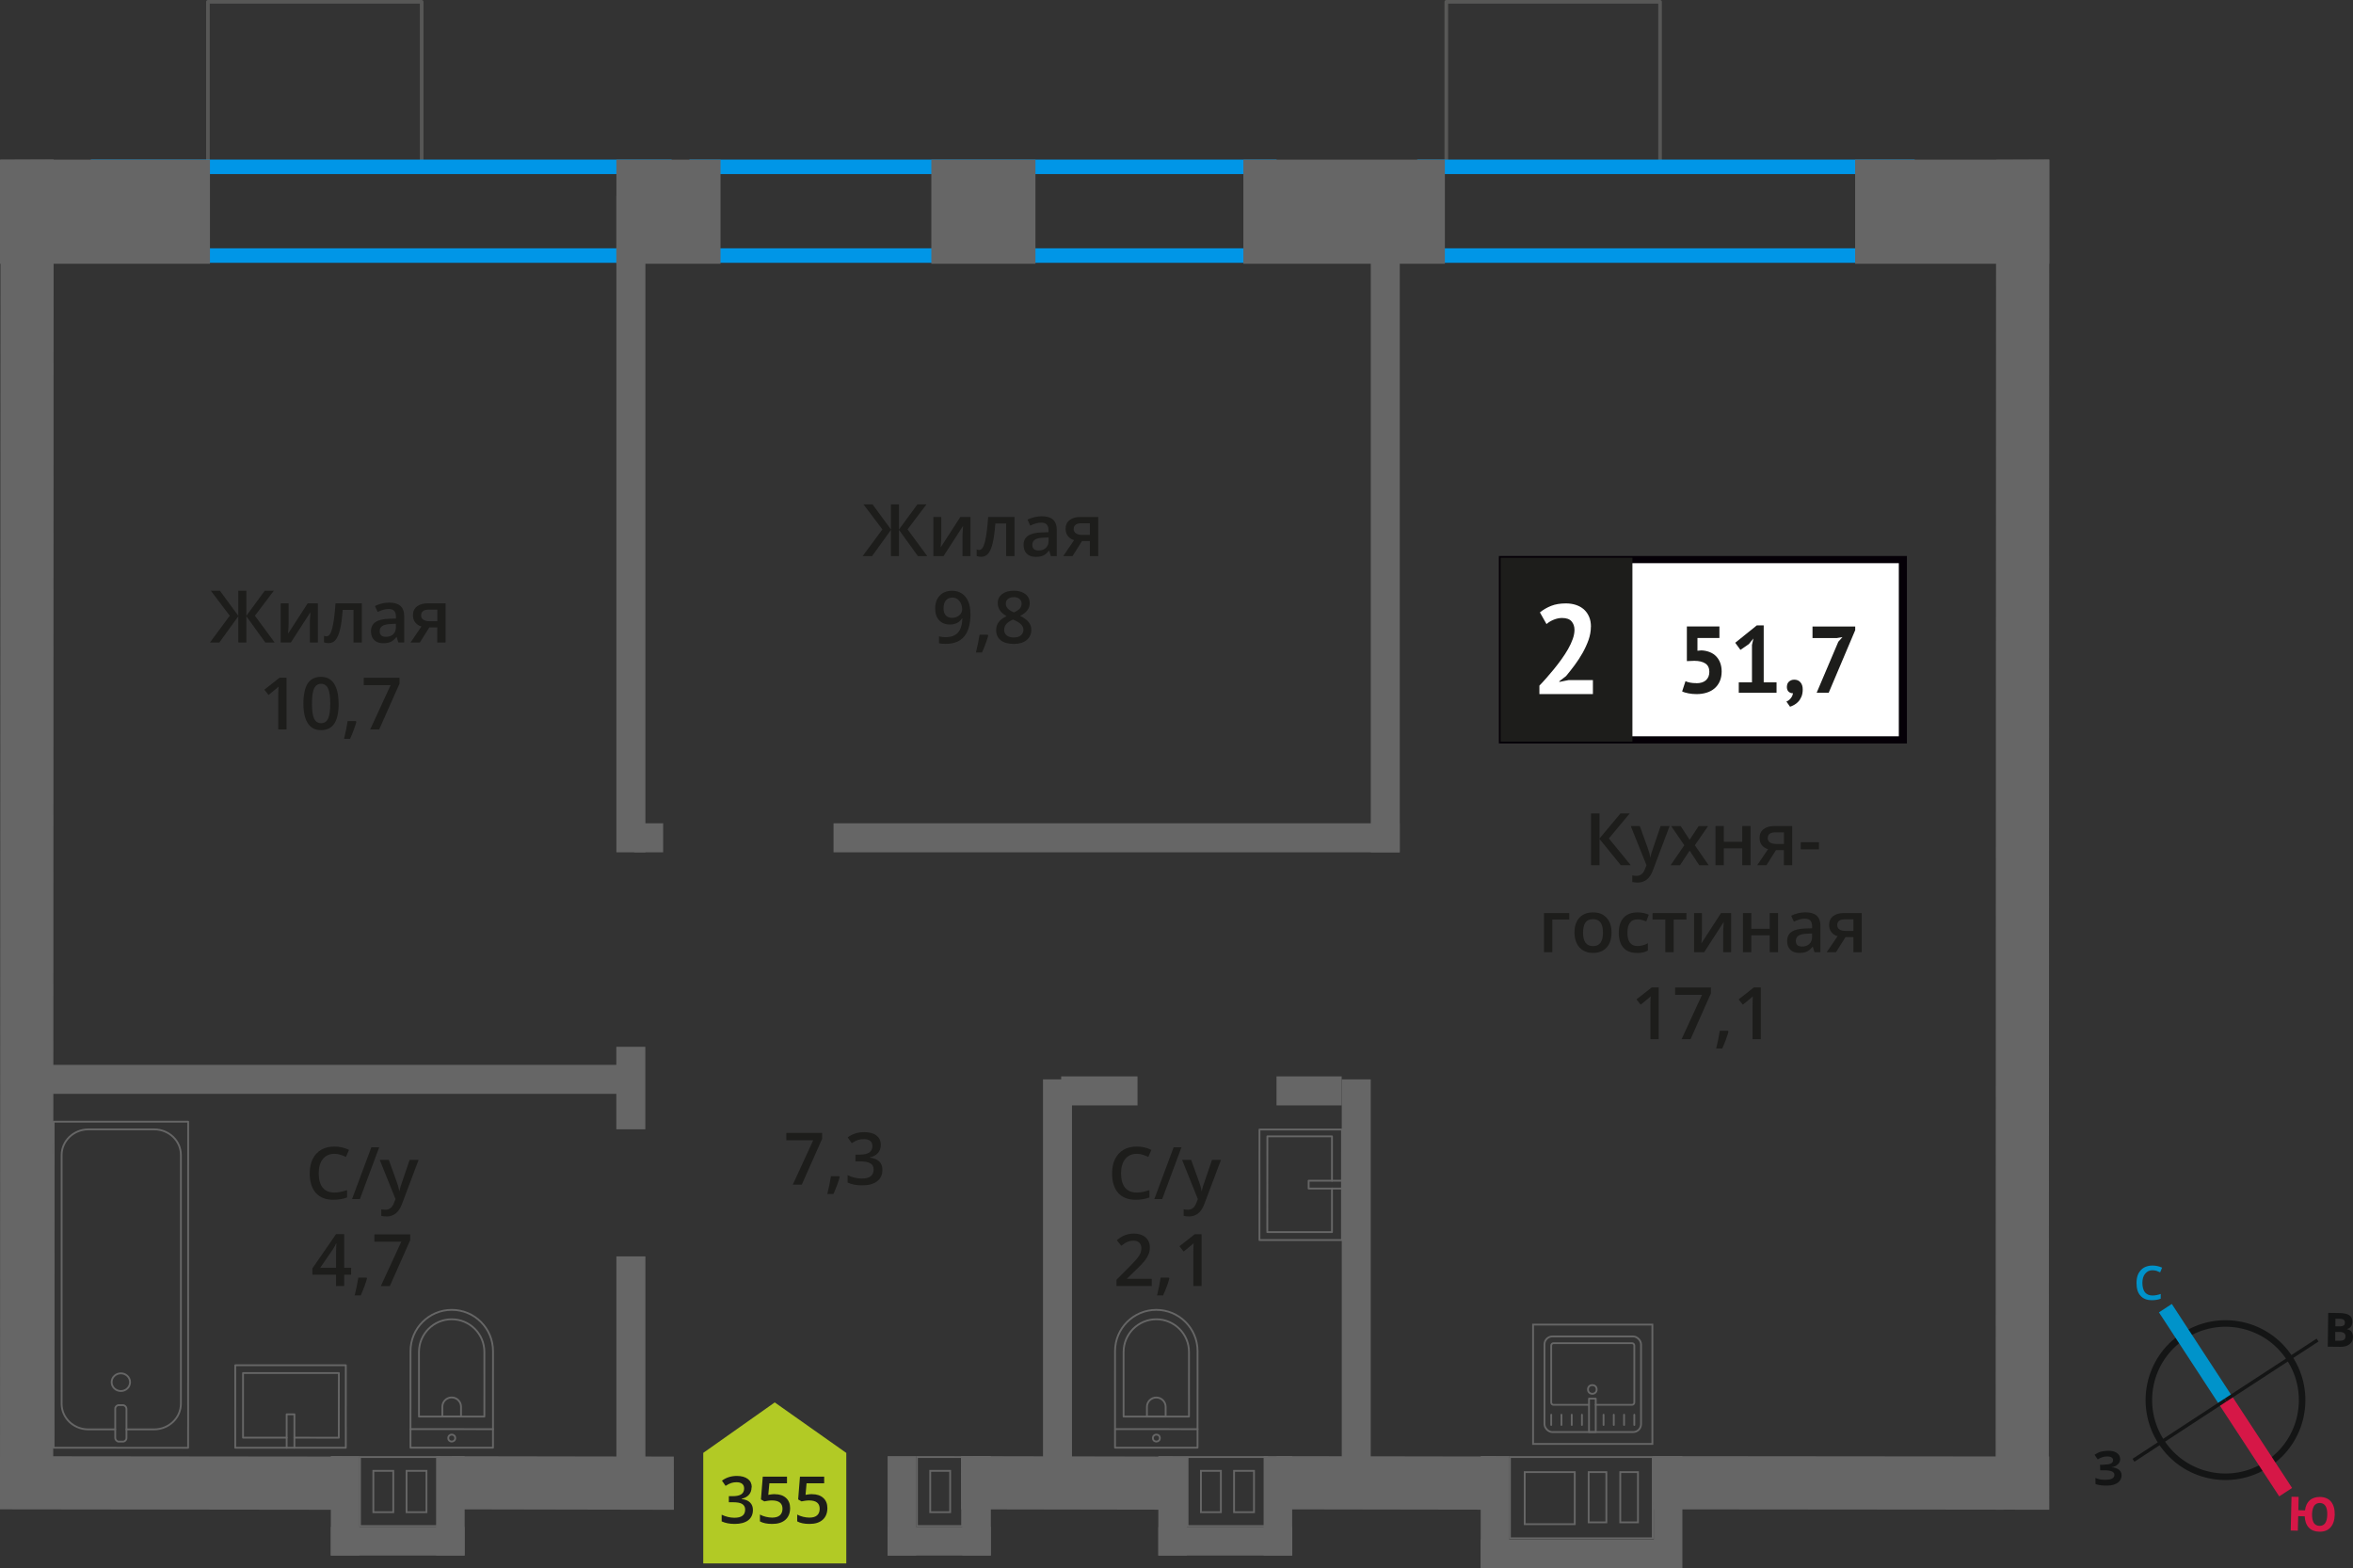 <?xml version="1.0" encoding="UTF-8"?>
<svg xmlns="http://www.w3.org/2000/svg" viewBox="0 0 324.55 216.29">
  <rect x="0" y="0" width="324.55" height="216.29" fill="#333333" stroke="none"/>
  <defs>
    <style>
      .cls-1 {
        stroke: #141515;
        stroke-width: .9px;
      }

      .cls-1, .cls-2, .cls-3, .cls-4, .cls-5 {
        fill: none;
      }

      .cls-1, .cls-3, .cls-5 {
        stroke-miterlimit: 10;
      }

      .cls-2 {
        stroke: #666;
        stroke-width: .25px;
      }

      .cls-2, .cls-4 {
        stroke-linecap: round;
        stroke-linejoin: round;
      }

      .cls-3 {
        stroke: #0093ca;
      }

      .cls-3, .cls-5 {
        stroke-width: 2.12px;
      }

      .cls-6 {
        fill: #0093ca;
      }

      .cls-6, .cls-7, .cls-8, .cls-9, .cls-10, .cls-11, .cls-12, .cls-13, .cls-14, .cls-15 {
        stroke-width: 0px;
      }

      .cls-7 {
        fill: #666;
      }

      .cls-8 {
        fill: #050007;
      }

      .cls-9 {
        fill: #666;
      }

      .cls-4 {
        stroke: #575756;
      }

      .cls-4, .cls-16 {
        stroke-width: .5px;
      }

      .cls-10, .cls-16 {
        fill: #1d1d1b;
      }

      .cls-11 {
        fill: #0096e7;
      }

      .cls-16 {
        stroke: #1d1d1b;
        stroke-miterlimit: 22.93;
      }

      .cls-12 {
        fill: #141515;
      }

      .cls-5 {
        stroke: #d61747;
      }

      .cls-13 {
        fill: #d61747;
      }

      .cls-14 {
        fill: #fff;
      }

      .cls-15 {
        fill: #b2ca25;
        fill-rule: evenodd;
      }
    </style>
  </defs>
  <g id="conditioner">
    <rect class="cls-4" x="199.48" y=".25" width="29.48" height="22.66" transform="translate(428.45 23.16) rotate(-180)"/>
    <rect class="cls-4" x="28.68" y=".25" width="29.48" height="22.66" transform="translate(86.84 23.16) rotate(-180)"/>
  </g>
  <g id="windows">
    <path class="cls-11" d="M262.09,24.01v10.24h-64.61v-10.24h64.61M264.09,22.01h-68.61v14.24h68.61v-14.24h0Z"/>
    <path class="cls-11" d="M174.08,24.01v10.24h-76.99v-10.24h76.99M176.08,22.01h-80.99v14.24h80.99v-14.24h0Z"/>
    <path class="cls-11" d="M90.64,24.01v10.24H14.53v-10.24h76.11M92.64,22.01H12.53v14.24h80.11v-14.24h0Z"/>
  </g>
  <g id="vent">
    <g>
      <path class="cls-9" d="M174.67,201.1v7.36s0,1.91,0,1.91h-1.58s-.25,0-.25,0h-2.5s-.25,0-.25,0h-1.58s-.25,0-.25,0h-2.75s-1.58,0-1.58,0v-9.27h1.58s.25,0,.25,0h2.75s1.58,0,1.58,0h0s.25,0,.25,0h2.75s1.58,0,1.58,0M165.52,208.71h3v-5.96h-3v5.71s0,.25,0,.25M173.09,208.71v-5.96h-3v5.96h2.75s.25,0,.25,0M174.92,200.85h-2.08s-2.5,0-2.5,0h0s-2.08,0-2.08,0h0s-2.5,0-2.5,0h0s-2.08,0-2.08,0v9.77h2.08s2.5,0,2.5,0h0s2.08,0,2.08,0h0s2.5,0,2.5,0h0s2.08,0,2.08,0h0v-9.77h0ZM165.77,208.46v-5.46h2.5v5.46h-2.5ZM172.84,208.46h-2.5v-5.46h2.5v5.46h0Z"/>
      <rect class="cls-7" x="154.88" y="205.74" width="13.71" height="3.94" transform="translate(-45.97 369.44) rotate(-90)"/>
      <rect class="cls-7" x="169.4" y="205.74" width="13.71" height="3.94" transform="translate(-31.45 383.96) rotate(-90)"/>
      <rect class="cls-7" x="159.77" y="210.62" width="18.46" height="3.94"/>
    </g>
    <g>
      <path class="cls-9" d="M60.52,201.1v9.27h-1.58s-.25,0-.25,0h-2.5s-.25,0-.25,0h-1.58s-.25,0-.25,0h-2.75s-1.58,0-1.58,0v-9.27h1.58s.25,0,.25,0h2.75s1.58,0,1.58,0h0s.25,0,.25,0h2.75s1.58,0,1.58,0M51.37,208.71h3v-5.96h-3v5.96M58.95,208.71v-5.96h-3v5.96h2.75s.25,0,.25,0M60.77,200.85h-2.08s-2.5,0-2.5,0h0s-2.08,0-2.08,0h0s-2.5,0-2.5,0h0s-2.08,0-2.08,0v9.77s2.08,0,2.08,0h0s2.5,0,2.5,0h0s2.08,0,2.08,0h0s2.5,0,2.5,0h0s2.08,0,2.08,0h0s0,0,0,0v-9.77h0ZM51.62,208.46v-5.46h2.5v5.46h-2.5ZM58.7,208.46h-2.5v-5.46h2.5v5.46h0Z"/>
      <rect class="cls-7" x="40.74" y="205.74" width="13.71" height="3.94" transform="translate(-160.11 255.29) rotate(-90)"/>
      <rect class="cls-7" x="55.26" y="205.74" width="13.71" height="3.94" transform="translate(-145.59 269.81) rotate(-90)"/>
      <rect class="cls-7" x="45.62" y="210.62" width="18.46" height="3.94"/>
    </g>
    <g>
      <path class="cls-9" d="M129.24,201.1h.7s.25,0,.25,0h1.44s.25,0,.25,0h0s.7,0,.7,0v9.27s-.7,0-.7,0h0s-.25,0-.25,0h-1.69s-.7,0-.7,0h0s-.25,0-.25,0h-1.69s-.7,0-.7,0v-9.27h.7s.25,0,.25,0h1.44s.25,0,.25,0M128.18,208.71h3v-5.96h-3v5.71s0,.25,0,.25M131.64,200.85h0s-1.44,0-1.44,0h0s-1.2,0-1.2,0h0s-1.44,0-1.44,0h0s-1.2,0-1.2,0v9.77h1.2s0,0,0,0h1.44s1.2,0,1.2,0h0s1.44,0,1.44,0h0s1.2,0,1.2,0h0s0,0,0,0v-2.15h0v-7.61s-1.2,0-1.2,0h0ZM128.43,208.46v-5.46h2.5v5.46h-2.5Z"/>
      <rect class="cls-7" x="117.54" y="205.74" width="13.71" height="3.94" transform="translate(-83.31 332.1) rotate(-90)"/>
      <rect class="cls-7" x="127.84" y="205.74" width="13.71" height="3.94" transform="translate(-73.01 342.39) rotate(-90)"/>
      <rect class="cls-7" x="122.43" y="210.62" width="14.23" height="3.94"/>
    </g>
    <g>
      <rect class="cls-7" x="198.48" y="206.6" width="15.44" height="3.94" transform="translate(-2.37 414.76) rotate(-90)"/>
      <rect class="cls-7" x="222.36" y="206.6" width="15.44" height="3.94" transform="translate(21.51 438.64) rotate(-90)"/>
      <rect class="cls-7" x="204.23" y="212.35" width="26.43" height="3.94" transform="translate(434.89 428.64) rotate(-180)"/>
      <g>
        <path class="cls-9" d="M227.84,201.1v10.96h-19.45v-10.96h19.45M228.09,200.85h-19.95v11.46h19.95v-11.46h0Z"/>
        <g>
          <path class="cls-9" d="M217.08,203.18v6.93h-6.65v-6.93h6.65M217.33,202.93h-7.15v7.43h7.15v-7.43h0Z"/>
          <path class="cls-9" d="M221.44,203.18v6.68h-2.19v-6.68h2.19M221.69,202.93h-2.69v7.18h2.69v-7.18h0Z"/>
          <path class="cls-9" d="M225.8,203.18v6.68h-2.19v-6.68h2.19M226.05,202.93h-2.69v7.18h2.69v-7.18h0Z"/>
        </g>
      </g>
    </g>
  </g>
  <g id="furniture">
    <g>
      <path class="cls-2" d="M52.81,184.51h13.32c3.14,0,5.69,2.55,5.69,5.69h0c0,3.14-2.55,5.69-5.69,5.69h-13.32v-11.38h0Z" transform="translate(-127.9 252.46) rotate(-89.99)"/>
      <path class="cls-2" d="M55.6,184.18h8.91c2.49,0,4.51,2.02,4.51,4.51h0c0,2.49-2.02,4.51-4.51,4.51h-8.91v-9.02h0Z" transform="translate(-126.4 250.96) rotate(-89.99)"/>
      <path class="cls-2" d="M61,192.8h1.34c.71,0,1.29.58,1.29,1.29h0c0,.71-.58,1.29-1.29,1.29h-1.34v-2.58h0Z" transform="translate(-131.8 256.35) rotate(-89.99)"/>
      <circle class="cls-2" cx="62.31" cy="198.36" r=".48"/>
      <line class="cls-2" x1="68" y1="197.13" x2="56.62" y2="197.12"/>
    </g>
    <g>
      <path class="cls-2" d="M150,184.51h13.32c3.14,0,5.69,2.55,5.69,5.69h0c0,3.14-2.55,5.69-5.69,5.69h-13.32v-11.38h0Z" transform="translate(-30.74 349.65) rotate(-89.99)"/>
      <path class="cls-2" d="M152.79,184.18h8.91c2.49,0,4.51,2.02,4.51,4.51h0c0,2.49-2.02,4.51-4.51,4.51h-8.91v-9.02h0Z" transform="translate(-29.23 348.15) rotate(-89.99)"/>
      <path class="cls-2" d="M158.18,192.8h1.34c.71,0,1.29.58,1.29,1.29h0c0,.71-.58,1.29-1.29,1.29h-1.34v-2.58h0Z" transform="translate(-34.63 353.54) rotate(-89.99)"/>
      <circle class="cls-2" cx="159.5" cy="198.36" r=".48"/>
      <line class="cls-2" x1="165.19" y1="197.13" x2="153.81" y2="197.12"/>
    </g>
    <g>
      <rect class="cls-2" x="34.38" y="186.38" width="11.38" height="15.25" transform="translate(-153.94 234.04) rotate(-89.99)"/>
      <polyline class="cls-2" points="39.54 199.7 39.54 195.08 40.61 195.08 40.61 199.7"/>
      <polyline class="cls-2" points="39.54 198.3 33.52 198.3 33.52 189.39 46.74 189.39 46.73 198.31 40.61 198.3"/>
    </g>
    <g>
      <rect class="cls-2" x="173.73" y="155.77" width="11.38" height="15.25" transform="translate(358.8 326.85) rotate(-179.99)"/>
      <polyline class="cls-2" points="185.11 163.94 180.5 163.94 180.5 162.86 185.11 162.86"/>
      <polyline class="cls-2" points="183.72 163.94 183.72 169.95 174.8 169.95 174.81 156.74 183.72 156.74 183.72 162.86"/>
    </g>
    <g>
      <rect class="cls-2" x="7.4" y="154.72" width="18.55" height="44.98" transform="translate(33.32 354.42) rotate(-179.99)"/>
      <rect class="cls-2" x="15.9" y="193.83" width="1.55" height="5.03" rx=".49" ry=".49" transform="translate(33.31 392.68) rotate(-179.99)"/>
      <path class="cls-2" d="M17.44,197.16h3.82c2.03,0,3.68-1.58,3.69-3.53v-34.32c0-1.95-1.64-3.53-3.68-3.53h-9.08c-2.03,0-3.68,1.58-3.69,3.53v34.32c0,1.95,1.64,3.53,3.68,3.53h3.71"/>
      <ellipse class="cls-2" cx="16.67" cy="190.65" rx="1.27" ry="1.22"/>
    </g>
    <g>
      <g>
        <rect class="cls-2" x="213.03" y="184.34" width="13.32" height="13.19" rx="1.09" ry="1.09" transform="translate(439.38 381.87) rotate(-180)"/>
        <path class="cls-2" d="M219.16,193.77h-4.88c-.18,0-.32-.14-.32-.32v-7.86c0-.18.14-.32.32-.32h10.82c.18,0,.32.14.32.32v7.86c0,.18-.14.32-.32.32h-5.01"/>
        <circle class="cls-2" cx="219.63" cy="191.65" r=".6"/>
        <rect class="cls-2" x="219.16" y="192.92" width=".93" height="4.61" transform="translate(439.26 390.45) rotate(-180)"/>
        <line class="cls-2" x1="225.42" y1="196.55" x2="225.42" y2="195.14"/>
        <line class="cls-2" x1="224.01" y1="196.55" x2="224.01" y2="195.14"/>
        <line class="cls-2" x1="222.59" y1="196.55" x2="222.59" y2="195.14"/>
        <line class="cls-2" x1="221.18" y1="196.55" x2="221.18" y2="195.14"/>
        <line class="cls-2" x1="218.2" y1="196.55" x2="218.2" y2="195.14"/>
        <line class="cls-2" x1="216.79" y1="196.55" x2="216.79" y2="195.14"/>
        <line class="cls-2" x1="215.37" y1="196.55" x2="215.37" y2="195.14"/>
        <line class="cls-2" x1="213.96" y1="196.55" x2="213.96" y2="195.14"/>
      </g>
      <path class="cls-9" d="M227.79,182.83v16.21h-16.21v-16.21h16.21M228.04,182.58h-16.71v16.71h16.71v-16.71h0Z"/>
    </g>
  </g>
  <g id="walls">
    <rect class="cls-7" x="6.46" y="146.88" width="81.29" height="4" transform="translate(94.21 297.76) rotate(-180)"/>
    <rect class="cls-7" x="114.98" y="113.56" width="78.09" height="4" transform="translate(308.04 231.12) rotate(180)"/>
    <rect class="cls-7" x="87.46" y="113.56" width="4" height="4" transform="translate(178.93 231.12) rotate(180)"/>
    <rect class="cls-7" x="176.08" y="148.47" width="8.99" height="4" transform="translate(361.14 300.94) rotate(180)"/>
    <rect class="cls-7" x="146.37" y="148.47" width="10.53" height="4" transform="translate(303.27 300.94) rotate(180)"/>
    <rect class="cls-7" x="72.56" y="185.75" width="28.91" height="4" transform="translate(-100.73 274.77) rotate(-90)"/>
    <rect class="cls-7" x="81.33" y="148.08" width="11.38" height="4" transform="translate(-63.07 237.1) rotate(-90)"/>
    <rect class="cls-7" x="145.8" y="70.3" width="90.52" height="4" transform="translate(118.77 263.36) rotate(-90)"/>
    <rect class="cls-7" x="41.75" y="70.3" width="90.52" height="4" transform="translate(14.72 159.31) rotate(-90)"/>
    <rect class="cls-7" x="160.12" y="173.82" width="53.88" height="4" transform="translate(11.25 362.88) rotate(-90)"/>
    <rect class="cls-7" x="118.92" y="173.82" width="53.88" height="4" transform="translate(-29.96 321.68) rotate(-90)"/>
    <rect class="cls-7" x="171.5" y="22.01" width="27.79" height="14.36" transform="translate(370.79 58.39) rotate(-180)"/>
    <rect class="cls-7" x="85.02" y="22.01" width="14.36" height="14.36" transform="translate(184.4 58.39) rotate(-180)"/>
    <rect class="cls-7" x="128.46" y="22.01" width="14.36" height="14.36" transform="translate(271.28 58.39) rotate(-180)"/>
    <rect class="cls-7" x="0" y="22.01" width="28.96" height="14.36" transform="translate(28.96 58.39) rotate(-180)"/>
    <rect class="cls-7" x="255.88" y="22.01" width="26.78" height="14.36" transform="translate(538.54 58.39) rotate(-180)"/>
    <polygon class="cls-7" points="227.97 200.85 282.65 200.9 282.66 208.24 227.98 208.19 227.97 200.85"/>
    <polygon class="cls-7" points="176.08 200.85 206.31 200.9 206.31 208.24 176.08 208.19 176.08 200.85"/>
    <polygon class="cls-7" points="132.56 200.85 161.74 200.91 161.74 208.24 132.57 208.19 132.56 200.85"/>
    <polygon class="cls-7" points="62.31 200.86 92.94 200.91 92.95 208.25 62.32 208.19 62.31 200.86"/>
    <polygon class="cls-7" points="0 200.86 47.1 200.91 47.1 208.25 0 208.19 0 200.86"/>
    <polygon class="cls-7" points="282.66 22.01 282.6 208.21 275.26 208.24 275.32 22.04 282.66 22.01"/>
    <polygon class="cls-7" points="7.4 22 7.34 207.39 0 207.41 .07 22.03 7.4 22"/>
    <g>
      <path class="cls-1" d="M301.19,184.28c4.89-3.2,11.44-1.83,14.62,3.07,3.19,4.87,1.83,11.44-3.07,14.62-4.89,3.2-11.44,1.83-14.62-3.07-3.2-4.89-1.83-11.44,3.07-14.62h0Z"/>
      <line class="cls-3" x1="298.67" y1="180.44" x2="306.96" y2="193.13"/>
      <line class="cls-5" x1="315.26" y1="205.82" x2="306.96" y2="193.13"/>
      <polygon class="cls-12" points="294.14 201.22 306.83 192.92 307.09 193.32 294.4 201.62 294.14 201.22"/>
      <polygon class="cls-12" points="319.53 184.64 306.83 192.92 307.09 193.32 319.79 185.04 319.53 184.64"/>
      <path class="cls-6" d="M296.9,175.21c-.44,0-.77.17-1.02.48-.25.29-.38.73-.38,1.27,0,.56.13,1,.35,1.29.25.29.58.44,1.04.44.21,0,.4-.02.58-.06.19-.04.38-.08.56-.15v.65c-.35.15-.77.21-1.23.21-.69,0-1.21-.21-1.57-.63-.38-.4-.54-1-.54-1.75,0-.48.08-.92.25-1.27.19-.35.44-.65.77-.84s.73-.29,1.19-.29.9.1,1.32.29l-.27.65c-.17-.08-.33-.15-.5-.21-.19-.04-.35-.08-.56-.08h0Z"/>
      <path class="cls-13" d="M322.03,208.94c-.02.75-.22,1.33-.58,1.74-.36.41-.89.61-1.56.59-.61-.01-1.08-.19-1.43-.56-.35-.36-.54-.89-.57-1.56l-.9-.02-.05,2-.98-.02.11-4.66.98.02-.04,1.84.92.02c.08-.62.3-1.08.66-1.4.36-.3.83-.46,1.43-.45.67.02,1.16.24,1.51.66.34.43.52,1.02.5,1.79h0ZM318.9,208.87c-.01.5.08.9.24,1.18.18.26.43.41.76.42.71.02,1.08-.5,1.1-1.54.01-.52-.06-.92-.24-1.2-.16-.25-.41-.41-.76-.42s-.61.13-.8.38c-.17.27-.29.66-.3,1.18h0Z"/>
      <path class="cls-12" d="M321.13,181.09l1.46.02c.65,0,1.13.1,1.42.29.31.19.45.49.45.9,0,.27-.07.5-.2.69-.15.17-.32.29-.53.31v.04c.29.07.5.19.62.36.12.19.2.44.2.73,0,.42-.18.75-.47.98-.32.25-.74.37-1.26.36l-1.75-.02.06-4.66ZM322.11,182.94h.56c.27.01.46-.03.59-.11s.17-.21.17-.42c0-.17-.06-.29-.18-.38-.12-.09-.33-.13-.62-.13h-.5s-.01,1.04-.01,1.04ZM322.1,183.72v1.21s.61,0,.61,0c.27,0,.48-.04.61-.14.13-.1.19-.27.19-.48,0-.38-.26-.59-.81-.59h-.61Z"/>
      <path class="cls-12" d="M292.44,201.23c0,.29-.09.55-.32.74-.2.21-.47.35-.85.4v.02c.44.03.76.15.99.33.23.18.37.43.37.74.01.44-.17.78-.5,1.04-.35.26-.83.4-1.43.41-.69.02-1.23-.05-1.66-.21l-.02-.84c.19.08.44.16.72.21.25.04.5.05.75.04.77-.02,1.16-.24,1.15-.7,0-.21-.13-.37-.39-.47-.25-.1-.63-.15-1.13-.14h-.44s-.02-.76-.02-.76h.4c.5-.02.85-.07,1.08-.16.21-.11.33-.26.32-.49,0-.15-.07-.27-.22-.37-.15-.08-.36-.14-.65-.13-.44.01-.85.15-1.24.41l-.45-.64c.27-.17.54-.33.85-.42.29-.07.62-.12.98-.13.5-.01.92.08,1.22.28.3.2.47.47.48.82h0Z"/>
    </g>
  </g>
  <g id="text">
    <g>
      <g>
        <path class="cls-10" d="M224.93,119.34h-1.37l-2.94-3.62v3.62h-1.17v-7.14h1.17v3.46l2.89-3.46h1.28l-2.88,3.45,3.02,3.69Z"/>
        <path class="cls-10" d="M224.93,113.94h1.25l1.1,3.06c.17.44.28.85.33,1.23h.04c.03-.18.08-.4.16-.65s.49-1.47,1.24-3.64h1.24l-2.31,6.12c-.42,1.12-1.12,1.68-2.1,1.68-.25,0-.5-.03-.74-.08v-.91c.17.04.37.06.59.06.55,0,.94-.32,1.17-.96l.2-.51-2.17-5.4Z"/>
        <path class="cls-10" d="M232.32,116.59l-1.81-2.64h1.31l1.23,1.89,1.24-1.89h1.3l-1.82,2.64,1.91,2.76h-1.3l-1.33-2.02-1.33,2.02h-1.3l1.9-2.76Z"/>
        <path class="cls-10" d="M237.77,113.94v2.17h2.54v-2.17h1.15v5.4h-1.15v-2.33h-2.54v2.33h-1.15v-5.4h1.15Z"/>
        <path class="cls-10" d="M243.65,119.34h-1.28l1.5-2.21c-.37-.1-.65-.29-.86-.56-.21-.27-.31-.6-.31-1,0-.51.18-.91.55-1.2.36-.29.86-.43,1.49-.43h2.46v5.4h-1.15v-2.08h-1.09l-1.31,2.08ZM243.82,115.58c0,.28.11.48.32.62.21.14.49.21.85.21h1.07v-1.6h-1.25c-.31,0-.55.07-.72.2-.17.13-.26.32-.26.57Z"/>
        <path class="cls-10" d="M248.38,117.15v-.98h2.51v.98h-2.51Z"/>
        <path class="cls-10" d="M216.45,125.94v.9h-2.34v4.5h-1.15v-5.4h3.49Z"/>
        <path class="cls-10" d="M222.28,128.63c0,.88-.23,1.57-.68,2.07-.45.49-1.08.74-1.89.74-.51,0-.95-.11-1.34-.34-.39-.23-.69-.56-.89-.98-.21-.43-.31-.92-.31-1.48,0-.88.22-1.56.67-2.05s1.08-.74,1.9-.74,1.4.25,1.86.75c.46.5.68,1.18.68,2.03ZM218.35,128.63c0,1.25.46,1.87,1.38,1.87s1.37-.62,1.37-1.87-.46-1.85-1.38-1.85c-.48,0-.83.16-1.05.48-.21.32-.32.78-.32,1.37Z"/>
        <path class="cls-10" d="M225.78,131.44c-.82,0-1.44-.24-1.86-.72-.42-.48-.64-1.16-.64-2.05s.22-1.61.67-2.09c.45-.49,1.09-.73,1.93-.73.57,0,1.08.11,1.54.32l-.35.92c-.48-.19-.88-.28-1.2-.28-.93,0-1.4.62-1.4,1.86,0,.61.12,1.06.35,1.36.23.3.57.46,1.02.46.51,0,.99-.13,1.45-.38v1c-.21.12-.42.21-.66.26-.23.05-.52.08-.85.08Z"/>
        <path class="cls-10" d="M232.61,125.94v.9h-1.76v4.5h-1.15v-4.5h-1.76v-.9h4.67Z"/>
        <path class="cls-10" d="M234.75,125.94v2.77c0,.32-.03.8-.08,1.42l2.71-4.19h1.4v5.4h-1.1v-2.72c0-.15,0-.39.03-.73s.03-.58.05-.73l-2.7,4.18h-1.4v-5.4h1.1Z"/>
        <path class="cls-10" d="M241.56,125.94v2.17h2.54v-2.17h1.15v5.4h-1.15v-2.33h-2.54v2.33h-1.15v-5.4h1.15Z"/>
        <path class="cls-10" d="M250.27,131.34l-.23-.75h-.04c-.26.33-.52.55-.79.67s-.6.18-1.02.18c-.53,0-.95-.14-1.24-.43-.3-.29-.45-.69-.45-1.22,0-.56.21-.98.62-1.26.41-.28,1.04-.44,1.89-.46l.93-.03v-.29c0-.35-.08-.6-.24-.77-.16-.17-.41-.26-.75-.26-.28,0-.54.04-.79.12s-.5.18-.73.29l-.37-.82c.29-.15.61-.27.96-.35.35-.08.68-.12.99-.12.69,0,1.21.15,1.55.45.35.3.53.77.53,1.41v3.64h-.82ZM248.56,130.56c.42,0,.75-.12,1-.35s.38-.56.38-.98v-.47l-.69.03c-.54.02-.93.11-1.18.27s-.37.41-.37.74c0,.24.07.43.21.56.14.13.36.2.64.2Z"/>
        <path class="cls-10" d="M253.25,131.34h-1.29l1.5-2.21c-.36-.1-.65-.29-.86-.56-.21-.27-.31-.6-.31-1,0-.51.18-.91.55-1.2.37-.29.86-.43,1.49-.43h2.46v5.4h-1.15v-2.08h-1.09l-1.31,2.08ZM253.41,127.58c0,.28.1.48.31.62.21.14.49.21.85.21h1.07v-1.6h-1.25c-.31,0-.55.07-.72.2-.17.13-.26.32-.26.57Z"/>
        <path class="cls-10" d="M228.79,143.34h-1.15v-4.61c0-.55.01-.99.04-1.31-.08.08-.17.16-.28.26-.11.09-.47.39-1.1.9l-.58-.73,2.1-1.65h.96v7.14Z"/>
        <path class="cls-10" d="M231.94,143.34l2.82-6.12h-3.71v-1.01h4.94v.8l-2.81,6.33h-1.24Z"/>
        <path class="cls-10" d="M238.41,142.29c-.16.61-.44,1.39-.86,2.34h-.84c.22-.88.39-1.7.5-2.45h1.13l.07.11Z"/>
        <path class="cls-10" d="M242.88,143.34h-1.15v-4.61c0-.55.01-.99.04-1.31-.07.08-.17.16-.28.26s-.47.39-1.1.9l-.58-.73,2.1-1.65h.96v7.14Z"/>
      </g>
      <g>
        <rect class="cls-14" x="207.23" y="77.18" width="54.7" height="24.87"/>
        <path class="cls-8" d="M261.93,77.68h-54.1v23.88h54.1v-23.88ZM207.29,76.69h55.73v25.86h-56.28v-25.86h.55Z"/>
        <rect class="cls-16" x="207.23" y="77.18" width="17.68" height="24.87"/>
        <g>
          <path class="cls-10" d="M233.99,94.24c.57,0,1.01-.14,1.32-.42.3-.28.46-.66.46-1.15,0-.52-.18-.91-.54-1.15-.36-.24-.87-.37-1.53-.37l-1.03.04v-4.78h4.49v1.59h-3.03v1.76l.54-.05c.43.02.81.1,1.16.24s.64.33.88.58.43.55.56.9.2.75.2,1.18c0,.51-.09.97-.26,1.36s-.42.72-.72.98-.67.46-1.09.59c-.42.13-.88.2-1.37.2-.39,0-.76-.03-1.12-.1s-.65-.15-.89-.27l.46-1.41c.2.09.42.16.66.2.24.05.53.07.87.07Z"/>
          <path class="cls-10" d="M239.84,94.12h1.81v-5.16l.2-.89-.63.77-1.16.8-.72-.98,2.98-2.4h.95v7.86h1.77v1.44h-5.21v-1.44Z"/>
          <path class="cls-10" d="M246.47,94.72c0-.3.1-.53.29-.71.2-.17.44-.26.72-.26.37,0,.65.12.86.37.21.24.31.57.31.97s-.06.73-.18,1.01c-.12.28-.27.52-.45.7-.18.19-.37.33-.57.44-.2.11-.39.19-.55.24l-.5-.71c.24-.1.44-.25.61-.47.17-.22.27-.45.29-.69-.2.03-.39-.04-.57-.18-.18-.15-.27-.39-.27-.72Z"/>
          <path class="cls-10" d="M250.57,95.56l2.99-7.04.57-.64-.78.13h-3.35v-1.59h5.89v.5l-3.66,8.64h-1.66Z"/>
        </g>
        <path class="cls-14" d="M219.43,86.46c0,.6-.11,1.2-.32,1.81-.22.61-.49,1.2-.82,1.79-.33.58-.7,1.15-1.1,1.69-.4.54-.8,1.04-1.18,1.5l-.93.72v.09l1.26-.25h3.37v1.93h-7.38v-1.17c.28-.29.6-.63.95-1.03s.7-.81,1.06-1.25c.36-.44.7-.89,1.04-1.36.34-.47.64-.94.91-1.41s.48-.93.64-1.38.24-.87.24-1.26c0-.48-.14-.87-.41-1.18s-.71-.46-1.31-.46c-.38,0-.76.08-1.15.24-.39.16-.72.36-.99.6l-.91-1.61c.46-.37.97-.67,1.55-.9.58-.23,1.26-.34,2.04-.34.5,0,.96.07,1.38.21.42.14.78.34,1.09.61.3.27.54.6.72,1.01s.26.87.26,1.41Z"/>
      </g>
    </g>
    <g>
      <path class="cls-10" d="M109.35,163.4l2.82-6.12h-3.71v-1.01h4.94v.8l-2.81,6.33h-1.24Z"/>
      <path class="cls-10" d="M115.82,162.35c-.16.61-.44,1.39-.86,2.34h-.85c.22-.88.39-1.7.5-2.45h1.13l.07.11Z"/>
      <path class="cls-10" d="M121.49,157.9c0,.45-.13.83-.39,1.13s-.63.5-1.11.61v.04c.57.07,1,.25,1.29.53.29.28.43.66.43,1.14,0,.69-.24,1.22-.73,1.59-.48.37-1.17.56-2.07.56-.79,0-1.46-.13-2-.39v-1.02c.3.15.62.27.96.35.34.08.66.12.98.12.55,0,.97-.1,1.24-.31s.41-.52.41-.95c0-.38-.15-.66-.46-.84s-.78-.27-1.43-.27h-.62v-.93h.63c1.14,0,1.71-.39,1.71-1.18,0-.31-.1-.54-.3-.71-.2-.17-.49-.25-.88-.25-.27,0-.53.04-.78.11-.25.08-.55.23-.89.45l-.56-.8c.65-.48,1.41-.72,2.28-.72.72,0,1.28.15,1.68.46.4.31.61.74.61,1.28Z"/>
    </g>
    <g>
      <path class="cls-10" d="M121.71,73.02l-2.61-3.45h1.25l2.54,3.46v-3.46h1.11v3.46l2.54-3.46h1.25l-2.61,3.45,2.72,3.69h-1.29l-2.61-3.62v3.62h-1.11v-3.62l-2.61,3.62h-1.3l2.73-3.69Z"/>
      <path class="cls-10" d="M129.83,71.31v2.77c0,.32-.03.8-.08,1.42l2.71-4.19h1.4v5.4h-1.1v-2.72c0-.15,0-.39.03-.73.02-.34.04-.58.05-.73l-2.7,4.18h-1.4v-5.4h1.1Z"/>
      <path class="cls-10" d="M139.94,76.71h-1.16v-4.5h-1.49c-.09,1.16-.21,2.06-.37,2.71s-.36,1.13-.61,1.43c-.25.3-.57.45-.97.45-.25,0-.46-.04-.63-.11v-.9c.12.05.24.07.36.07.33,0,.59-.37.78-1.12.19-.75.34-1.89.45-3.43h3.63v5.4Z"/>
      <path class="cls-10" d="M144.95,76.71l-.23-.75h-.04c-.26.33-.52.55-.79.67s-.6.18-1.02.18c-.53,0-.95-.14-1.24-.43-.3-.29-.45-.69-.45-1.22,0-.56.21-.98.62-1.26.41-.28,1.04-.44,1.89-.46l.93-.03v-.29c0-.35-.08-.6-.24-.77-.16-.17-.41-.26-.75-.26-.28,0-.54.04-.8.12s-.5.18-.73.29l-.37-.82c.29-.15.61-.27.96-.35.35-.08.68-.12.99-.12.69,0,1.21.15,1.55.45s.53.77.53,1.41v3.64h-.82ZM143.25,75.93c.42,0,.75-.12,1-.35.25-.23.38-.56.38-.98v-.47l-.69.03c-.54.02-.93.11-1.18.27-.25.16-.37.41-.37.74,0,.24.07.43.21.56.14.13.36.2.64.2Z"/>
      <path class="cls-10" d="M147.93,76.71h-1.28l1.5-2.21c-.37-.1-.65-.29-.86-.56-.21-.27-.31-.6-.31-1,0-.51.18-.91.55-1.2.36-.29.86-.43,1.49-.43h2.46v5.4h-1.15v-2.08h-1.09l-1.31,2.08ZM148.09,72.95c0,.28.11.48.32.62.21.14.49.21.85.21h1.07v-1.6h-1.25c-.31,0-.55.07-.72.2-.17.13-.26.32-.26.57Z"/>
      <path class="cls-10" d="M133.86,84.62c0,1.41-.28,2.46-.85,3.15s-1.42,1.04-2.56,1.04c-.43,0-.74-.03-.93-.08v-.96c.29.08.58.12.87.12.78,0,1.35-.21,1.73-.62s.59-1.07.62-1.96h-.06c-.19.29-.42.5-.7.63-.27.13-.59.2-.96.2-.63,0-1.13-.2-1.49-.59s-.54-.93-.54-1.62c0-.75.21-1.34.63-1.78s.99-.66,1.71-.66c.51,0,.95.12,1.33.37.38.25.67.61.88,1.08s.31,1.03.31,1.69ZM131.37,82.43c-.4,0-.7.13-.91.39-.21.26-.32.62-.32,1.09,0,.41.1.73.3.96.2.23.49.35.89.35s.71-.12.98-.35.4-.5.4-.81c0-.29-.06-.56-.17-.81-.11-.25-.27-.45-.47-.6-.2-.15-.43-.22-.69-.22Z"/>
      <path class="cls-10" d="M136.31,87.66c-.16.61-.44,1.39-.86,2.34h-.84c.22-.88.39-1.7.5-2.45h1.13l.07.11Z"/>
      <path class="cls-10" d="M139.83,81.48c.68,0,1.21.16,1.61.47.39.31.59.73.59,1.25,0,.73-.44,1.31-1.32,1.75.56.28.96.57,1.19.88s.35.65.35,1.04c0,.59-.22,1.06-.65,1.42-.43.35-1.02.53-1.76.53-.78,0-1.38-.17-1.8-.5-.43-.33-.64-.8-.64-1.41,0-.4.11-.75.33-1.07s.59-.6,1.1-.85c-.44-.26-.75-.54-.93-.83s-.28-.62-.28-.98c0-.52.2-.93.61-1.24.41-.31.94-.46,1.59-.46ZM138.5,86.86c0,.34.12.6.36.79.24.19.56.28.97.28s.75-.1.98-.29.35-.46.35-.79c0-.26-.11-.5-.32-.72s-.54-.42-.98-.61l-.14-.06c-.43.19-.74.4-.93.62-.19.23-.28.49-.28.78ZM139.82,82.37c-.33,0-.59.08-.79.24-.2.16-.3.38-.3.66,0,.17.04.32.11.45.07.13.18.25.31.36s.37.24.69.39c.39-.17.67-.35.83-.54.16-.19.24-.41.24-.67,0-.28-.1-.5-.3-.66-.2-.16-.47-.24-.8-.24Z"/>
    </g>
    <g>
      <path class="cls-10" d="M31.69,84.93l-2.61-3.45h1.25l2.54,3.46v-3.46h1.11v3.46l2.54-3.46h1.25l-2.61,3.45,2.72,3.69h-1.29l-2.61-3.62v3.62h-1.11v-3.62l-2.61,3.62h-1.3l2.73-3.69Z"/>
      <path class="cls-10" d="M39.81,83.22v2.77c0,.32-.03.8-.08,1.42l2.71-4.19h1.4v5.4h-1.1v-2.72c0-.15,0-.39.03-.73.02-.34.03-.58.05-.73l-2.7,4.18h-1.4v-5.4h1.1Z"/>
      <path class="cls-10" d="M49.92,88.62h-1.16v-4.5h-1.49c-.09,1.16-.21,2.06-.37,2.71-.16.65-.36,1.13-.61,1.43-.25.3-.57.45-.97.45-.25,0-.46-.04-.63-.11v-.9c.12.05.24.07.36.07.33,0,.59-.37.78-1.12.19-.75.34-1.89.45-3.43h3.63v5.4Z"/>
      <path class="cls-10" d="M54.94,88.62l-.23-.75h-.04c-.26.33-.52.55-.79.67s-.6.18-1.02.18c-.53,0-.95-.14-1.24-.43-.3-.29-.45-.69-.45-1.22,0-.56.21-.98.62-1.26s1.04-.44,1.89-.46l.93-.03v-.29c0-.35-.08-.6-.24-.77-.16-.17-.41-.26-.75-.26-.28,0-.54.04-.8.12s-.5.18-.73.29l-.37-.82c.29-.15.61-.27.96-.35s.68-.12.99-.12c.69,0,1.21.15,1.55.45.35.3.53.77.53,1.41v3.64h-.82ZM53.23,87.84c.42,0,.75-.12,1-.35.25-.23.38-.56.38-.98v-.47l-.69.03c-.54.02-.93.11-1.18.27-.25.16-.37.41-.37.74,0,.24.07.43.21.56s.36.2.64.2Z"/>
      <path class="cls-10" d="M57.91,88.62h-1.28l1.5-2.21c-.36-.1-.65-.29-.86-.56s-.31-.6-.31-1c0-.51.18-.91.55-1.2s.86-.43,1.49-.43h2.46v5.4h-1.15v-2.08h-1.09l-1.31,2.08ZM58.08,84.86c0,.28.1.48.32.62.21.14.49.21.85.21h1.07v-1.6h-1.25c-.31,0-.55.07-.72.2-.17.13-.26.32-.26.57Z"/>
      <path class="cls-10" d="M39.53,100.62h-1.15v-4.61c0-.55.01-.99.04-1.31-.08.08-.17.16-.28.26-.11.09-.47.39-1.1.9l-.58-.73,2.1-1.65h.96v7.14Z"/>
      <path class="cls-10" d="M46.71,97.05c0,1.24-.2,2.16-.6,2.76-.4.6-1.01.9-1.83.9s-1.4-.31-1.81-.93-.62-1.53-.62-2.73.2-2.19.6-2.79c.4-.6,1.01-.9,1.82-.9s1.4.31,1.81.94.62,1.54.62,2.74ZM43.03,97.05c0,.97.1,1.67.3,2.08.2.42.52.62.96.62s.76-.21.96-.63c.2-.42.3-1.11.3-2.08s-.1-1.65-.3-2.08c-.2-.43-.53-.64-.96-.64s-.76.21-.96.63c-.2.42-.3,1.12-.3,2.09Z"/>
      <path class="cls-10" d="M49.15,99.57c-.16.61-.44,1.39-.86,2.34h-.84c.22-.88.39-1.7.5-2.45h1.13l.07.11Z"/>
      <path class="cls-10" d="M51.06,100.62l2.82-6.12h-3.71v-1.01h4.94v.8l-2.81,6.33h-1.24Z"/>
    </g>
    <g>
      <path class="cls-10" d="M46.12,159.15c-.67,0-1.2.24-1.58.71s-.58,1.13-.58,1.97.18,1.54.55,1.99c.37.45.9.67,1.6.67.3,0,.6-.03.88-.09s.58-.14.88-.23v1c-.56.21-1.19.32-1.9.32-1.04,0-1.85-.32-2.41-.95s-.84-1.54-.84-2.72c0-.74.14-1.39.41-1.95.27-.56.67-.98,1.18-1.28s1.12-.44,1.81-.44c.73,0,1.4.15,2.02.46l-.42.97c-.24-.11-.5-.21-.76-.3-.27-.09-.55-.13-.85-.13Z"/>
      <path class="cls-10" d="M52.3,158.25l-2.66,7.14h-1.08l2.66-7.14h1.08Z"/>
      <path class="cls-10" d="M52.38,159.99h1.25l1.1,3.06c.17.44.28.85.33,1.23h.04c.03-.18.08-.4.16-.65s.49-1.47,1.24-3.64h1.24l-2.31,6.12c-.42,1.12-1.12,1.68-2.1,1.68-.25,0-.5-.03-.74-.08v-.91c.17.04.37.06.59.06.55,0,.94-.32,1.17-.96l.2-.51-2.17-5.4Z"/>
      <path class="cls-10" d="M48.43,175.83h-.96v1.56h-1.12v-1.56h-3.26v-.88l3.26-4.72h1.12v4.65h.96v.95ZM46.35,174.88v-1.79c0-.64.02-1.16.05-1.57h-.04c-.09.21-.23.48-.43.78l-1.77,2.58h2.19Z"/>
      <path class="cls-10" d="M50.62,176.34c-.16.61-.44,1.39-.86,2.34h-.84c.22-.88.39-1.7.5-2.45h1.13l.07.11Z"/>
      <path class="cls-10" d="M52.53,177.39l2.82-6.12h-3.71v-1.01h4.94v.8l-2.81,6.33h-1.24Z"/>
    </g>
    <g>
      <path class="cls-10" d="M156.79,159.15c-.67,0-1.2.24-1.58.71s-.58,1.13-.58,1.97.18,1.54.55,1.99c.37.45.9.67,1.6.67.3,0,.6-.03.88-.09s.58-.14.88-.23v1c-.56.21-1.19.32-1.9.32-1.04,0-1.85-.32-2.41-.95s-.84-1.54-.84-2.72c0-.74.14-1.39.41-1.95.27-.56.67-.98,1.18-1.28s1.12-.44,1.81-.44c.73,0,1.4.15,2.02.46l-.42.97c-.24-.11-.5-.21-.76-.3-.27-.09-.55-.13-.85-.13Z"/>
      <path class="cls-10" d="M162.96,158.25l-2.66,7.14h-1.08l2.66-7.14h1.08Z"/>
      <path class="cls-10" d="M163.05,159.99h1.25l1.1,3.06c.17.44.28.85.33,1.23h.04c.03-.18.08-.4.16-.65s.49-1.47,1.24-3.64h1.24l-2.31,6.12c-.42,1.12-1.12,1.68-2.1,1.68-.25,0-.5-.03-.74-.08v-.91c.17.04.37.06.59.06.55,0,.94-.32,1.17-.96l.2-.51-2.17-5.4Z"/>
      <path class="cls-10" d="M158.84,177.39h-4.84v-.87l1.84-1.85c.54-.56.9-.95,1.08-1.18.18-.23.31-.45.39-.66s.12-.42.12-.66c0-.32-.1-.58-.29-.76-.19-.19-.46-.28-.8-.28-.27,0-.54.05-.79.15-.25.1-.55.28-.89.55l-.62-.76c.4-.34.78-.57,1.16-.71s.77-.21,1.2-.21c.66,0,1.2.17,1.6.52s.6.81.6,1.4c0,.32-.06.63-.17.92-.12.29-.29.59-.53.9-.24.31-.64.72-1.19,1.25l-1.24,1.2v.05h3.39v1.01Z"/>
      <path class="cls-10" d="M161.29,176.34c-.16.61-.44,1.39-.86,2.34h-.84c.22-.88.39-1.7.5-2.45h1.13l.07.11Z"/>
      <path class="cls-10" d="M165.75,177.39h-1.15v-4.61c0-.55.01-.99.04-1.31-.08.08-.17.16-.28.26-.11.09-.47.39-1.1.9l-.58-.73,2.1-1.65h.96v7.14Z"/>
    </g>
  </g>
  <g id="number">
    <g>
      <polygon class="cls-15" points="97 200.4 97 200.4 101.93 196.92 106.86 193.44 111.79 196.92 116.72 200.4 116.73 200.4 116.73 200.41 116.73 215.65 97 215.65 97 200.41 97 200.4"/>
      <g>
        <path class="cls-10" d="M103.66,205.16c0,.41-.12.75-.36,1.02-.24.27-.57.45-1,.55v.04c.52.06.9.22,1.16.48.26.26.39.6.39,1.02,0,.62-.22,1.09-.65,1.43-.44.33-1.06.5-1.86.5-.71,0-1.31-.12-1.8-.35v-.92c.27.13.56.24.87.31s.6.11.88.11c.5,0,.87-.09,1.12-.28.25-.18.37-.47.37-.86,0-.34-.14-.59-.41-.76s-.7-.24-1.28-.24h-.56v-.84h.57c1.03,0,1.54-.35,1.54-1.06,0-.28-.09-.49-.27-.64-.18-.15-.44-.22-.79-.22-.24,0-.48.03-.7.1-.23.07-.49.2-.8.4l-.5-.72c.59-.43,1.27-.65,2.05-.65.65,0,1.15.14,1.52.42s.54.66.54,1.15Z"/>
        <path class="cls-10" d="M106.87,206.1c.65,0,1.16.17,1.54.51.38.34.57.81.57,1.4,0,.69-.21,1.22-.64,1.61-.43.39-1.04.58-1.83.58-.72,0-1.28-.12-1.69-.35v-.94c.24.13.51.24.82.31s.59.11.86.11c.46,0,.82-.1,1.06-.31.24-.21.37-.51.37-.91,0-.77-.49-1.15-1.47-1.15-.14,0-.31.01-.51.04-.2.03-.38.06-.53.09l-.46-.27.25-3.14h3.34v.92h-2.43l-.15,1.59c.1-.02.23-.04.38-.06.15-.02.33-.04.54-.04Z"/>
        <path class="cls-10" d="M112.01,206.1c.65,0,1.16.17,1.54.51s.57.81.57,1.4c0,.69-.21,1.22-.64,1.61-.43.39-1.04.58-1.83.58-.72,0-1.28-.12-1.69-.35v-.94c.24.13.51.24.82.31.31.07.59.11.86.11.47,0,.82-.1,1.06-.31.24-.21.36-.51.36-.91,0-.77-.49-1.15-1.47-1.15-.14,0-.31.01-.51.04-.2.03-.38.06-.53.09l-.46-.27.25-3.14h3.34v.92h-2.43l-.14,1.59c.1-.02.23-.04.38-.06s.33-.04.54-.04Z"/>
      </g>
    </g>
  </g>
</svg>